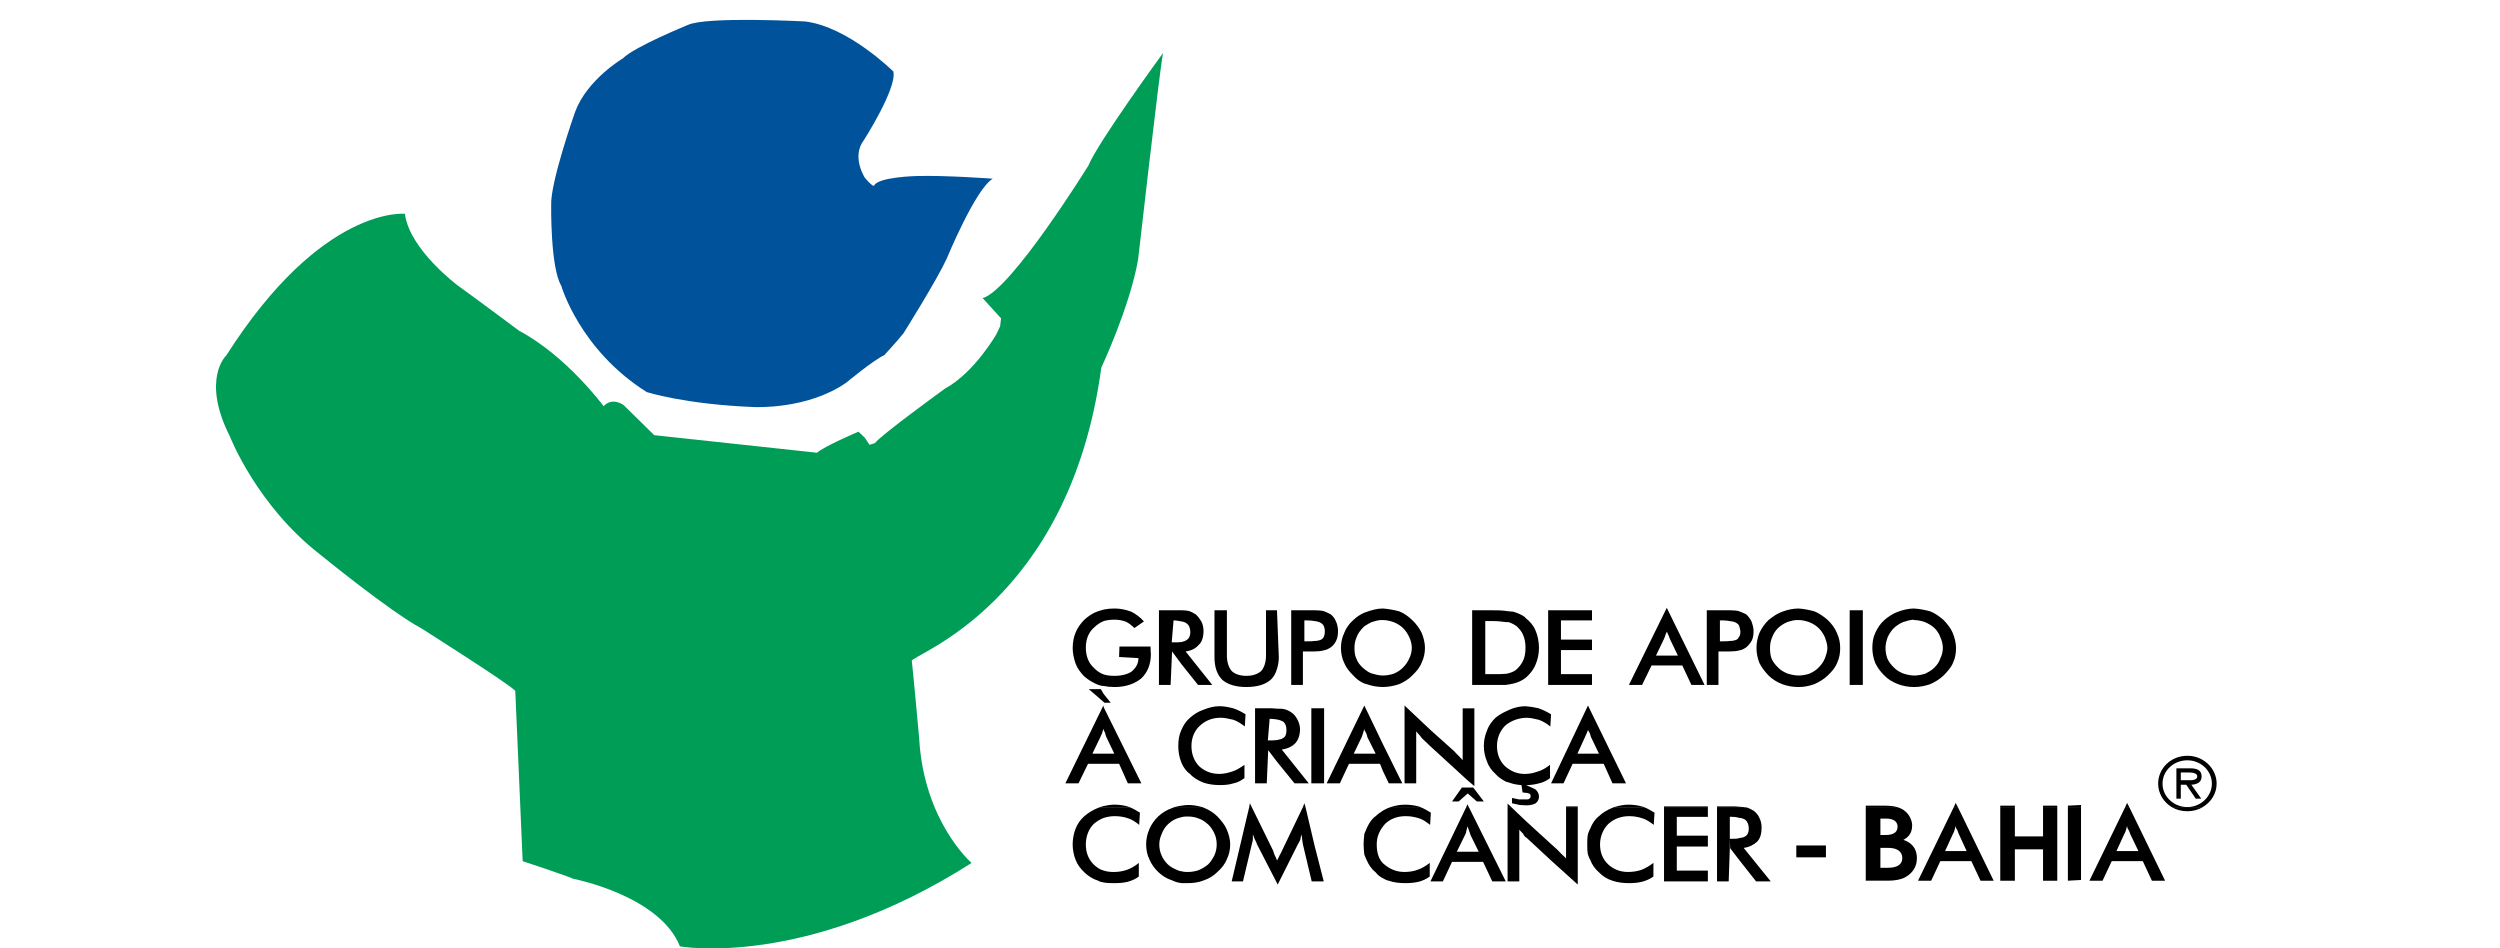 <svg xmlns="http://www.w3.org/2000/svg" xmlns:xlink="http://www.w3.org/1999/xlink" id="Layer_1" x="0px" y="0px" width="246px" height="93.329px" viewBox="27 34.455 246 93.329" xml:space="preserve"><g>	<path d="M171.392,115.827L171.392,115.827l-0.109,0.412c0,0.14-0.07,0.275-0.144,0.414l-0.789,1.613h1.042h1.114l-0.793-1.613  c-0.035-0.139-0.105-0.274-0.142-0.414c-0.037-0.104-0.107-0.273-0.143-0.444L171.392,115.827z M143.268,114.866L143.268,114.866  c-0.145,0.035-0.324,0.068-0.469,0.137c-0.321,0.105-0.646,0.343-0.897,0.584c-0.251,0.24-0.467,0.586-0.577,0.893  c-0.144,0.31-0.251,0.69-0.251,1.065c0,0.377,0.072,0.721,0.216,1.063c0.107,0.274,0.36,0.653,0.612,0.893  c0.25,0.24,0.576,0.413,0.897,0.551c0.146,0.068,0.324,0.136,0.469,0.136c0.216,0.07,0.431,0.07,0.646,0.07  c0.324,0,0.719-0.07,1.009-0.171c0.357-0.138,0.683-0.346,0.969-0.585c0.254-0.239,0.47-0.619,0.612-0.893  c0.144-0.343,0.219-0.688,0.219-1.063s-0.075-0.755-0.219-1.066c-0.142-0.307-0.358-0.651-0.612-0.893  c-0.286-0.239-0.573-0.478-0.934-0.583c-0.288-0.137-0.721-0.204-1.043-0.204C143.699,114.798,143.485,114.798,143.268,114.866z   M236.373,115.999L236.373,115.999c-0.035-0.104-0.068-0.172-0.068-0.276l-0.109,0.412c-0.035,0.14-0.107,0.276-0.181,0.415  l-0.754,1.647h1.112h1.046l-0.791-1.647c-0.035-0.139-0.109-0.243-0.146-0.379L236.373,115.999z M219.509,115.999L219.509,115.999  c-0.035-0.104-0.072-0.172-0.072-0.276l-0.108,0.412c-0.037,0.14-0.105,0.276-0.178,0.415l-0.756,1.647h1.114h1.008l-0.757-1.647  c-0.069-0.139-0.106-0.243-0.142-0.379L219.509,115.999z M212.031,115.003L212.031,115.003v1.615h0.468c0.321,0,1.22,0,1.22-0.824  c0-0.412-0.288-0.791-1.112-0.791H212.031z M212.031,117.887L212.031,117.887v1.957h0.717c0.287,0,1.438,0,1.438-0.961  c0-0.308-0.14-0.997-1.4-0.997L212.031,117.887L212.031,117.887z M203.756,118.814L203.756,118.814v-1.168h2.916v1.168H203.756z   M197.214,114.831L197.214,114.831v2.164c0.501,0,0.719,0,0.934-0.071c0.251-0.034,0.431-0.067,0.576-0.17  c0.215-0.103,0.358-0.377,0.358-0.755c0-0.412-0.144-0.722-0.358-0.891c-0.146-0.072-0.325-0.174-0.576-0.174  c-0.215-0.068-0.468-0.104-0.717-0.104H197.214z M243.748,113.871L243.748,113.871c-0.433,0.274-0.97,0.411-1.512,0.411  c-0.575,0-1.079-0.137-1.545-0.411H243.748z M236.519,113.871L236.519,113.871l3.526,7.245h-1.298l-0.896-1.923h-1.479h-1.578  l-0.902,1.923H232.6l3.521-7.245H236.519z M231.772,113.871L231.772,113.871v7.174l-1.293,0.071v-7.245H231.772z M225.262,113.871  L225.262,113.871v2.884h2.773v-2.884h1.4v7.245h-1.4v-3.089h-2.773v3.089h-1.436v-7.245H225.262z M219.652,113.871L219.652,113.871  l3.525,7.245h-1.293l-0.902-1.923h-1.473h-1.582l-0.899,1.923h-1.294l3.522-7.245H219.652z M213.683,113.871L213.683,113.871  c0.286,0.102,0.576,0.204,0.826,0.445c0.36,0.31,0.648,0.856,0.648,1.374c0,0.928-0.611,1.271-0.863,1.408  c0.503,0.169,1.329,0.582,1.329,1.819c0,0.893-0.501,1.442-0.967,1.751c-0.578,0.414-1.514,0.447-1.979,0.447h-2.087v-7.245  H213.683L213.683,113.871z M198.541,113.871L198.541,113.871c0.146,0.035,0.251,0.035,0.325,0.035  c0.253,0.066,0.539,0.239,0.719,0.343c0.216,0.172,0.431,0.413,0.539,0.686c0.146,0.276,0.217,0.618,0.217,0.929  c0,0.583-0.109,1.062-0.433,1.405c-0.288,0.277-0.754,0.551-1.332,0.619l2.664,3.296h-1.441l-1.653-2.095l-0.898-1.167  l-0.035-0.927v0.927l-0.11,3.262h-1.149v-7.312H198.541z M195.054,113.871L195.054,113.871v0.961h-3.057v1.854h3.057v1.066h-3.057  v2.369h3.057v1.062h-4.026h-0.288v-7.312H195.054z M188.762,113.871L188.762,113.871c0.358,0.137,0.684,0.344,1.042,0.55  l-0.074,1.201c-0.358-0.276-0.754-0.548-1.15-0.655c-0.396-0.136-0.861-0.203-1.259-0.203c-0.826,0-1.51,0.274-2.049,0.755  c-0.503,0.48-0.828,1.236-0.828,2.026c0,0.789,0.255,1.44,0.791,1.956c0.506,0.482,1.189,0.755,1.943,0.755  c0.468,0,0.936-0.069,1.329-0.204c0.362-0.139,0.793-0.38,1.19-0.688v1.34c-0.325,0.239-0.722,0.413-1.118,0.514  c-0.396,0.105-0.861,0.138-1.294,0.138c-0.574,0-1.112-0.067-1.616-0.238c-0.54-0.173-0.971-0.447-1.331-0.827  c-0.397-0.341-0.686-0.753-0.861-1.235c-0.11-0.171-0.147-0.307-0.22-0.513c-0.072-0.344-0.072-0.655-0.072-0.997  c0-0.343,0-0.688,0.072-1.031c0.072-0.169,0.107-0.342,0.22-0.514c0.176-0.48,0.464-0.926,0.861-1.235  c0.36-0.343,0.826-0.619,1.331-0.826c0.036-0.031,0.106-0.031,0.179-0.066H188.762L188.762,113.871z M175.708,113.871  L175.708,113.871l1.401,1.339l2.517,2.299l0.611,0.551c0.146,0.138,0.251,0.274,0.397,0.413l0.466,0.445v-5.047h1.151v7.623  l-2.626-2.369l-2.408-2.234l-0.108-0.067c-0.074-0.069-0.18-0.171-0.217-0.311c-0.144-0.136-0.288-0.306-0.392-0.412v5.081h-1.153  v-7.312L175.708,113.871L175.708,113.871z M171.533,113.871L171.533,113.871l3.634,7.312h-1.329l-0.901-1.921h-1.547h-1.512  l-0.898,1.921h-1.223l3.525-7.312H171.533z M166.751,113.871L166.751,113.871c0.359,0.137,0.72,0.344,1.043,0.55l-0.07,1.201  c-0.362-0.276-0.723-0.548-1.118-0.655c-0.431-0.136-0.861-0.203-1.294-0.203c-0.827,0-1.51,0.274-2.014,0.755  c-0.612,0.688-0.826,1.338-0.826,2.026c0,0.789,0.179,1.407,0.611,1.854c0.646,0.585,1.331,0.858,2.122,0.858  c0.432,0,0.897-0.07,1.26-0.206c0.429-0.138,0.826-0.378,1.222-0.688v1.341c-0.325,0.239-0.688,0.412-1.081,0.513  c-0.431,0.105-0.861,0.138-1.329,0.138c-0.576,0-1.151-0.066-1.618-0.238c-0.217-0.033-0.397-0.138-0.575-0.24  c-0.288-0.138-0.539-0.344-0.719-0.586c-0.432-0.342-0.686-0.753-0.901-1.235c-0.072-0.172-0.141-0.308-0.215-0.514  c-0.035-0.344-0.072-0.654-0.072-0.996c0-0.344,0.037-0.688,0.072-1.03c0.074-0.171,0.143-0.342,0.215-0.516  c0.216-0.48,0.47-0.925,0.901-1.235c0.215-0.206,0.468-0.379,0.719-0.549c0.215-0.104,0.358-0.207,0.575-0.277  c0.07-0.031,0.107-0.031,0.181-0.066H166.751z M150.172,113.871L150.172,113.871l2.123,4.326c0,0.032,0.037,0.172,0.105,0.344  c0.074,0.172,0.182,0.342,0.254,0.584c0.11-0.139,0.214-0.447,0.395-0.755l2.159-4.498h0.253l0.898,3.81l0.899,3.503h-0.899h-0.287  l-0.864-3.638c0-0.036-0.034-0.206-0.07-0.448c0-0.206-0.074-0.443-0.074-0.547c-0.035,0.203-0.105,0.341-0.105,0.514  c-0.076,0.17-0.182,0.377-0.254,0.481l-1.977,3.948l-2.051-3.984c-0.035-0.17-0.144-0.341-0.215-0.48  c-0.035-0.139-0.145-0.344-0.18-0.479c0,0.136,0,0.341,0,0.479c0,0.173-0.074,0.345-0.109,0.517l-0.863,3.637h-1.112l1.724-7.312  L150.172,113.871L150.172,113.871z M145.281,113.871L145.281,113.871c0.074,0.035,0.145,0.035,0.181,0.066  c0.503,0.208,0.971,0.483,1.331,0.86c0.396,0.413,0.72,0.824,0.898,1.235c0.217,0.481,0.36,0.997,0.36,1.513  c0,0.481-0.109,1.029-0.324,1.44c-0.179,0.481-0.539,0.928-0.935,1.271c-0.36,0.376-0.828,0.653-1.331,0.825  c-0.503,0.206-1.042,0.273-1.547,0.273c-0.215,0-0.43,0-0.646,0c-0.324-0.034-0.685-0.139-0.936-0.273  c-0.541-0.172-0.97-0.449-1.367-0.825c-0.358-0.344-0.683-0.789-0.862-1.236c-0.215-0.412-0.323-0.961-0.323-1.476  c0-0.516,0.107-1.031,0.323-1.513c0.18-0.446,0.505-0.892,0.862-1.235c0.396-0.377,0.864-0.652,1.367-0.825  c0.072-0.035,0.181-0.066,0.251-0.102H145.281z M138.124,113.871c0.359,0.137,0.72,0.344,1.045,0.55l-0.074,1.201  c-0.323-0.276-0.753-0.548-1.114-0.655c-0.395-0.136-0.862-0.203-1.294-0.203c-0.395,0-0.72,0.068-1.081,0.171  c-0.359,0.139-0.683,0.343-0.969,0.584c-0.504,0.48-0.792,1.236-0.792,2.026c0,0.789,0.251,1.44,0.755,1.956  c0.287,0.276,0.61,0.517,1.005,0.619c0.325,0.103,0.648,0.138,0.973,0.138c0.467,0,0.9-0.07,1.293-0.206  c0.397-0.138,0.827-0.378,1.188-0.688v1.341c-0.288,0.239-0.718,0.412-1.078,0.513c-0.396,0.105-0.863,0.138-1.294,0.138  c-0.395,0-0.72,0-1.082-0.066c-0.179-0.035-0.395-0.071-0.537-0.172c-0.541-0.172-0.973-0.446-1.368-0.826  c-0.361-0.342-0.682-0.753-0.863-1.235c-0.179-0.445-0.287-0.995-0.287-1.51c0-0.55,0.108-1.1,0.287-1.546  c0.182-0.48,0.502-0.926,0.863-1.235c0.395-0.343,0.862-0.619,1.368-0.826c0.035,0,0.106-0.031,0.177-0.066H138.124  L138.124,113.871z"></path>	<path d="M167.757,107.896L167.757,107.896l-0.682-0.651c-0.143-0.104-0.252-0.276-0.36-0.414c-0.107-0.104-0.25-0.275-0.36-0.412  v5.115h-1.147v-7.655l2.552,2.405l2.337,2.094c0.109,0.139,0.254,0.274,0.396,0.412c0.109,0.136,0.324,0.311,0.435,0.479v-5.117  h0.466h0.684v7.657l-0.684-0.583L167.757,107.896z M171.427,112.531L171.427,112.531l-0.896,0.788h-0.65l0.972-1.372h0.538h0.576  l1.043,1.372h-0.685L171.427,112.531z M175.167,105.803L175.167,105.803c-0.575,0.55-0.863,1.269-0.863,2.06  c0,0.79,0.253,1.439,0.756,1.956c0.611,0.55,1.259,0.792,1.976,0.792c0.507,0,0.899-0.104,1.297-0.242  c0.396-0.102,0.824-0.378,1.188-0.652v1.305c-0.292,0.241-0.721,0.447-1.083,0.515c-0.356,0.102-0.826,0.174-1.257,0.174  c0.431,0.205,0.721,0.305,0.936,0.445c0.179,0.169,0.321,0.409,0.321,0.685c0,0.277-0.143,0.516-0.321,0.654  c-0.254,0.139-0.538,0.206-0.936,0.206c-0.216,0-0.432-0.035-0.646-0.035c-0.183-0.034-0.466-0.104-0.756-0.171v-0.517  c0.29,0.035,0.573,0.14,0.723,0.14c0.211,0,0.429,0,0.569,0c0.183,0,0.325,0,0.362-0.038c0.144-0.067,0.179-0.169,0.179-0.272  c0-0.138-0.035-0.242-0.179-0.274c-0.072-0.033-0.18-0.068-0.323-0.068l-0.289-0.035l-0.108-0.719  c-0.431-0.036-0.828-0.106-1.187-0.241c-0.143-0.036-0.251-0.07-0.358-0.104c-0.36-0.207-0.721-0.41-1.008-0.753  c-0.358-0.31-0.684-0.757-0.827-1.203c-0.217-0.483-0.323-1.03-0.323-1.546c0-0.552,0.108-1.064,0.323-1.546  c0.144-0.446,0.469-0.894,0.827-1.236c0.289-0.238,0.685-0.478,1.008-0.62l0.358-0.168c0.468-0.207,1.009-0.347,1.584-0.347  c0.467,0.036,0.897,0.106,1.293,0.206c0.397,0.139,0.826,0.345,1.222,0.586l-0.072,1.203c-0.323-0.277-0.752-0.518-1.116-0.655  c-0.394-0.101-0.859-0.205-1.257-0.205C176.352,105.114,175.708,105.388,175.167,105.803z M135.606,108.616L135.606,108.616h1.042  l-0.788-1.647c-0.039-0.138-0.109-0.242-0.109-0.378c-0.145-0.274-0.181-0.343-0.181-0.445l-0.108,0.41  c-0.035,0.138-0.143,0.277-0.178,0.413l-0.792,1.648L135.606,108.616L135.606,108.616z M135.606,104.051L135.606,104.051  l3.705,7.484h-1.33l-0.862-1.924h-1.513h-1.544l-0.935,1.924h-1.295l3.74-7.656L135.606,104.051z M143.268,109.545L143.268,109.545  c-0.253-0.621-0.324-1.168-0.324-1.683c0-0.552,0.071-1.065,0.289-1.546c0.213-0.514,0.503-0.929,0.862-1.236  c0.396-0.344,0.828-0.62,1.33-0.788c0.505-0.207,1.043-0.347,1.583-0.347c0.467,0,0.934,0.105,1.332,0.205  c0.43,0.141,0.825,0.347,1.223,0.586l-0.073,1.203c-0.358-0.275-0.72-0.516-1.114-0.655c-0.433-0.1-0.864-0.204-1.26-0.204  c-0.862,0-1.544,0.308-2.05,0.789c-0.538,0.482-0.828,1.2-0.828,1.992c0,0.79,0.253,1.439,0.721,1.956  c0.54,0.515,1.223,0.792,2.015,0.792c0.433,0,0.897-0.103,1.294-0.242c0.36-0.101,0.792-0.378,1.187-0.651v1.304  c-0.323,0.241-0.686,0.448-1.079,0.515c-0.433,0.138-0.864,0.173-1.331,0.173c-0.576,0-1.114-0.072-1.619-0.239  c-0.502-0.207-0.97-0.448-1.33-0.858C143.737,110.368,143.447,109.956,143.268,109.545z M152.655,105.254L152.655,105.254  c-0.18-0.036-0.468-0.068-0.721-0.068l-0.178,2.125c0.467,0,0.719,0,0.9-0.033c0.286-0.068,0.502-0.102,0.607-0.206  c0.219-0.103,0.325-0.379,0.325-0.754c0-0.415-0.106-0.686-0.325-0.86C153.123,105.388,152.907,105.285,152.655,105.254z   M152.655,109.407L152.655,109.407l-0.865-1.136l-0.142,3.264h-1.151v-7.384h1.69c0.179,0,0.323,0.037,0.468,0.037  c0.324,0,0.575,0,0.79,0.069c0.252,0.067,0.507,0.203,0.687,0.345c0.251,0.169,0.394,0.409,0.535,0.651  c0.148,0.273,0.256,0.65,0.256,0.925c0,0.62-0.18,1.1-0.471,1.411c-0.286,0.308-0.755,0.548-1.328,0.617l2.659,3.329h-1.401  L152.655,109.407z M156.035,104.151L156.035,104.151h0.324h0.933v7.384h-0.933h-0.324V104.151z M161.25,106.146L161.25,106.146  l-0.11,0.41l-0.141,0.413l-0.791,1.648h1.042h1.116l-0.827-1.648c0-0.136-0.074-0.241-0.111-0.377  c-0.035-0.069-0.105-0.172-0.176-0.308v-0.139H161.25z M161.25,109.611L161.25,109.611h-1.51l-0.899,1.924h-1.298l3.707-7.656  l1.833,3.812l1.905,3.846h-1.33l-0.575-1.202l-0.288-0.722L161.25,109.611L161.25,109.611z M135.606,95.57L135.606,95.57  c-0.359,0.137-0.683,0.376-0.969,0.653c-0.541,0.479-0.792,1.166-0.792,1.957c0,0.788,0.251,1.511,0.792,1.991  c0.286,0.308,0.61,0.515,0.969,0.65c0.325,0.104,0.686,0.138,1.081,0.138c0.683,0,1.329-0.17,1.69-0.445  c0.395-0.343,0.646-0.756,0.646-1.303l-1.905-0.107l0.035-1.028h3.058c0,0.48,0.036,0.649,0.036,0.72  c0,1.03-0.325,1.82-0.936,2.405c-0.612,0.516-1.509,0.858-2.624,0.858c-0.395,0-0.756-0.035-1.081-0.103  c-0.216,0-0.431-0.069-0.609-0.139c-0.504-0.205-0.935-0.479-1.33-0.826c-0.326-0.341-0.647-0.754-0.828-1.233  c-0.18-0.517-0.287-1.033-0.287-1.547c0-0.547,0.107-1.097,0.287-1.511c0.182-0.479,0.502-0.892,0.863-1.269  c0.395-0.346,0.826-0.655,1.332-0.825l0.572-0.172c0.361-0.068,0.686-0.103,1.081-0.103c0.573,0,1.15,0.137,1.617,0.308  c0.468,0.24,0.9,0.55,1.259,0.964l-0.936,0.651c-0.25-0.241-0.54-0.479-0.826-0.618c-0.361-0.137-0.721-0.204-1.115-0.204  C136.292,95.434,135.931,95.467,135.606,95.57z M135.606,102.746L135.606,102.746l0.686,0.856h-0.613l-1.547-1.338h1.187  L135.606,102.746z M143.268,95.605L143.268,95.605c-0.215-0.035-0.505-0.104-0.791-0.104l-0.181,2.163c0.502,0,0.755,0,0.972-0.034  c0.253-0.071,0.394-0.106,0.503-0.208c0.215-0.103,0.358-0.412,0.358-0.754c0-0.413-0.143-0.723-0.358-0.858  C143.662,95.706,143.485,95.638,143.268,95.605z M143.268,99.826L143.268,99.826l-0.936-1.27l-0.144,3.296h-1.148v-7.348h1.689  c0.18,0,0.396,0,0.541,0c0.288,0,0.503,0.033,0.685,0.066c0.25,0.07,0.501,0.207,0.718,0.347c0.217,0.207,0.395,0.445,0.539,0.688  c0.145,0.273,0.215,0.618,0.215,0.926c0,0.586-0.144,1.1-0.467,1.373c-0.287,0.344-0.72,0.584-1.295,0.654l2.626,3.296h-1.401  L143.268,99.826z M152.655,100.271L152.655,100.271c-0.107,0.415-0.322,0.79-0.573,1.03c-0.54,0.517-1.404,0.756-2.448,0.756  c-1.005,0-1.834-0.239-2.374-0.719c-0.502-0.517-0.756-1.237-0.756-2.234v-4.602h1.223v4.465c0,0.653,0.181,1.168,0.469,1.512  c0.32,0.31,0.826,0.479,1.438,0.479c0.648,0,1.115-0.169,1.474-0.479c0.288-0.343,0.467-0.858,0.467-1.512v-4.465h1.08l0.18,4.602  C152.834,99.554,152.763,99.933,152.655,100.271z M156.36,95.57L156.36,95.57c-0.18-0.035-0.47-0.068-0.72-0.068h-0.29v2.058h0.29  c0.25,0,0.54,0,0.72-0.034c0.286,0,0.504-0.068,0.646-0.137c0.251-0.138,0.358-0.41,0.358-0.788c0-0.377-0.107-0.689-0.358-0.824  C156.864,95.671,156.646,95.605,156.36,95.57z M156.36,98.557L156.36,98.557h-0.435h-0.25h-0.469v3.296h-1.15v-7.348h1.869  c0.146,0,0.325,0,0.435,0c0.357,0,0.646,0.033,0.825,0.066c0.252,0.07,0.507,0.207,0.719,0.312c0.217,0.14,0.431,0.412,0.54,0.688  c0.142,0.274,0.216,0.653,0.216,0.961c0,0.345-0.035,0.687-0.179,0.961c-0.107,0.276-0.36,0.55-0.577,0.69  c-0.214,0.136-0.431,0.239-0.682,0.272C157.006,98.523,156.717,98.557,156.36,98.557z M161.25,101.716L161.25,101.716  c-0.396-0.172-0.79-0.445-1.079-0.79c-0.396-0.378-0.723-0.789-0.899-1.235c-0.219-0.448-0.323-0.965-0.323-1.479  s0.106-1.027,0.323-1.478c0.177-0.479,0.504-0.925,0.899-1.268c0.323-0.312,0.684-0.551,1.079-0.723  c0.719-0.274,1.294-0.411,1.833-0.411c0.505,0.034,1.043,0.137,1.582,0.274c0.468,0.17,0.936,0.516,1.294,0.859  c0.396,0.377,0.721,0.822,0.935,1.268c0.182,0.449,0.323,0.964,0.323,1.478c0,0.479-0.106,0.997-0.323,1.441  c-0.179,0.482-0.539,0.895-0.935,1.272c-0.358,0.378-0.826,0.653-1.294,0.858c-0.539,0.173-1.077,0.274-1.582,0.274  c-0.539,0-1.114-0.102-1.581-0.274L161.25,101.716z M161.25,96.083L161.25,96.083c-0.433,0.413-0.648,0.755-0.754,1.067  c-0.146,0.307-0.216,0.685-0.216,1.062c0,0.345,0.035,0.756,0.18,1.029c0.106,0.347,0.357,0.653,0.609,0.895  c0.433,0.378,0.684,0.515,0.899,0.584c0.36,0.103,0.719,0.206,1.116,0.206c0.358,0,0.719-0.071,1.041-0.171  c0.325-0.139,0.686-0.345,0.935-0.619c0.251-0.241,0.466-0.548,0.613-0.895c0.143-0.273,0.25-0.685,0.25-1.029  c0-0.378-0.107-0.755-0.25-1.062c-0.147-0.312-0.362-0.655-0.613-0.895c-0.249-0.241-0.576-0.445-0.935-0.585  c-0.285-0.101-0.683-0.204-1.041-0.204c-0.397-0.033-0.756,0.104-1.116,0.204C161.751,95.776,161.5,95.911,161.25,96.083z   M179.626,111.535L179.626,111.535l3.631-7.656l3.742,7.656h-1.33l-0.865-1.924h-1.547h-1.51l-0.897,1.924H179.626z   M183.257,108.616L183.257,108.616h1.081l-0.791-1.647c-0.035-0.138-0.07-0.242-0.108-0.378c-0.072-0.069-0.107-0.171-0.182-0.309  l-0.105,0.273l-0.181,0.413l-0.752,1.647H183.257z M191.028,98.969L191.028,98.969h1.079l-0.793-1.648  c-0.035-0.136-0.107-0.273-0.144-0.377c-0.037-0.068-0.107-0.207-0.143-0.343l-0.144,0.309c0,0.104-0.109,0.275-0.145,0.411  l-0.791,1.648H191.028z M191.028,94.3L191.028,94.3l3.701,7.553h-1.294l-0.899-1.919h-1.508h-1.512l-0.937,1.919h-1.294l3.742-7.62  V94.3L191.028,94.3z M197.214,95.57L197.214,95.57c-0.183-0.035-0.434-0.068-0.686-0.068h-0.288v2.058h0.288  c0.252,0,0.503,0,0.686-0.034c0.322,0,0.534-0.068,0.682-0.137c0.109-0.068,0.18-0.172,0.252-0.309  c0.074-0.102,0.107-0.275,0.107-0.479c0-0.172-0.074-0.345-0.107-0.518c-0.035-0.137-0.141-0.238-0.252-0.307  C197.748,95.671,197.536,95.605,197.214,95.57z M197.214,98.557L197.214,98.557h-0.396h-0.253h-0.468v3.296h-1.15v-7.348h1.871  c0.145,0,0.285,0,0.396,0c0.394,0,0.646,0.033,0.824,0.066c0.36,0.14,0.538,0.207,0.754,0.312c0.182,0.14,0.397,0.412,0.54,0.688  c0.108,0.274,0.218,0.653,0.218,0.961c0,0.345-0.037,0.687-0.179,0.961c-0.146,0.276-0.397,0.55-0.579,0.69  c-0.216,0.136-0.394,0.239-0.646,0.272C197.896,98.523,197.608,98.557,197.214,98.557z M204.007,95.467L204.007,95.467  c-0.427-0.033-0.826,0.104-1.149,0.204c-0.325,0.139-0.646,0.344-0.899,0.585c-0.25,0.239-0.468,0.582-0.573,0.895  c-0.145,0.307-0.216,0.685-0.216,1.062c0,0.345,0.035,0.756,0.144,1.029c0.143,0.347,0.396,0.653,0.646,0.895  c0.253,0.274,0.574,0.446,0.899,0.584c0.323,0.103,0.723,0.206,1.116,0.206c0.358,0,0.719-0.071,1.044-0.171  c0.321-0.139,0.682-0.345,0.934-0.619c0.251-0.241,0.472-0.548,0.613-0.895c0.107-0.273,0.251-0.685,0.251-1.029  c0-0.378-0.144-0.755-0.251-1.062c-0.142-0.312-0.362-0.655-0.613-0.895c-0.252-0.241-0.575-0.445-0.934-0.585  C204.728,95.57,204.332,95.467,204.007,95.467z M204.007,102.059L204.007,102.059c-0.609,0-1.149-0.102-1.615-0.274  c-0.541-0.205-0.972-0.48-1.367-0.858c-0.358-0.378-0.682-0.789-0.899-1.235c-0.18-0.448-0.289-0.965-0.289-1.479  s0.109-1.027,0.289-1.478c0.218-0.479,0.541-0.925,0.899-1.268c0.431-0.344,0.861-0.654,1.367-0.826  c0.466-0.171,1.006-0.308,1.582-0.308c0.538,0.034,1.042,0.137,1.545,0.274c0.466,0.17,0.937,0.516,1.332,0.859  c0.397,0.377,0.719,0.822,0.898,1.268c0.218,0.449,0.325,0.964,0.325,1.478c0,0.479-0.072,0.997-0.29,1.441  c-0.178,0.482-0.536,0.895-0.934,1.272c-0.396,0.378-0.866,0.653-1.332,0.858C205.016,101.957,204.512,102.059,204.007,102.059z   M209.008,94.503L209.008,94.503h1.293v7.349h-1.293V94.503z M215.336,95.434L215.336,95.434c-0.36,0-0.754,0.137-1.077,0.237  c-0.325,0.139-0.646,0.344-0.901,0.585c-0.25,0.239-0.466,0.582-0.61,0.895c-0.108,0.307-0.216,0.685-0.216,1.062  c0,0.345,0.074,0.756,0.18,1.029c0.146,0.347,0.396,0.653,0.646,0.895c0.255,0.274,0.574,0.446,0.901,0.584  c0.323,0.103,0.717,0.206,1.077,0.206c0.397,0,0.72-0.071,1.08-0.171c0.288-0.139,0.684-0.345,0.935-0.619  c0.251-0.241,0.468-0.548,0.576-0.895c0.143-0.273,0.25-0.685,0.25-1.029c0-0.378-0.107-0.755-0.25-1.062  c-0.108-0.312-0.325-0.655-0.576-0.895c-0.251-0.241-0.609-0.445-0.935-0.585c-0.289-0.101-0.683-0.204-1.08-0.204V95.434z   M215.336,102.059L215.336,102.059c-0.539,0-1.077-0.102-1.548-0.274c-0.536-0.205-1.006-0.48-1.364-0.858  c-0.394-0.378-0.684-0.789-0.901-1.235c-0.176-0.448-0.285-0.965-0.285-1.479s0.07-1.027,0.285-1.478  c0.218-0.479,0.508-0.925,0.901-1.268c0.396-0.344,0.863-0.654,1.364-0.826c0.471-0.171,1.009-0.308,1.548-0.308  c0.54,0.034,1.08,0.137,1.584,0.274c0.466,0.17,0.932,0.516,1.329,0.859c0.36,0.377,0.721,0.822,0.901,1.268  c0.178,0.449,0.323,0.964,0.323,1.478c0,0.479-0.072,0.997-0.288,1.441c-0.181,0.482-0.576,0.895-0.937,1.272  c-0.397,0.378-0.863,0.653-1.329,0.858C216.416,101.957,215.878,102.059,215.336,102.059z M177.11,98.181L177.11,98.181  c0-0.449-0.074-0.86-0.217-1.201c-0.144-0.379-0.392-0.653-0.648-0.896c-0.217-0.172-0.501-0.307-0.791-0.412  c-0.07,0-0.179,0-0.286,0c-0.288-0.033-0.684-0.101-1.151-0.101h-0.433h-0.433v5.219h1.009c0.396,0,0.756,0,1.008-0.034  c0.107,0,0.216-0.035,0.321-0.068c0.29-0.07,0.578-0.207,0.756-0.378c0.255-0.24,0.504-0.551,0.648-0.895  C177.035,99.104,177.11,98.692,177.11,98.181z M177.11,95.262L177.11,95.262c0.396,0.309,0.753,0.685,0.97,1.2  c0.216,0.481,0.356,1.098,0.356,1.752c0,0.618-0.141,1.201-0.356,1.681c-0.217,0.516-0.574,0.928-0.97,1.271  c-0.36,0.272-0.758,0.445-1.188,0.55c-0.213,0.034-0.431,0.103-0.754,0.137c-0.323,0-0.789,0-1.294,0h-0.29h-1.724v-7.348h1.724  c0.611,0,1.187,0,1.584,0.066c0.286,0.038,0.541,0.07,0.719,0.07c0.466,0.139,0.863,0.309,1.185,0.55L177.11,95.262z   M179.338,94.503L179.338,94.503h0.288h3.631h0.396v0.999h-0.396h-2.659v1.887h2.659h0.396v1.031h-0.396h-2.659v2.369h2.659h0.396  v1.062h-0.396h-3.631h-0.288V94.503z M242.632,111.673L242.632,111.673l0.972,1.373h-0.541l-0.934-1.373h-0.539v1.373h-0.433  v-2.988h1.369c0.572,0,1.112,0.139,1.112,0.789C243.639,111.432,243.208,111.637,242.632,111.673z M241.59,111.226L241.59,111.226  h0.539c0.397,0,1.079,0.07,1.079-0.379c0-0.307-0.431-0.379-0.789-0.379h-0.829V111.226z M242.237,113.871L242.237,113.871  c1.293,0,2.411-1.03,2.411-2.302c0-1.303-1.118-2.301-2.411-2.301c-1.329,0-2.444,0.998-2.444,2.301  C239.792,112.839,240.907,113.871,242.237,113.871z M240.692,113.871L240.692,113.871c-0.789-0.481-1.33-1.34-1.33-2.302  c0-1.512,1.258-2.746,2.875-2.746c1.584,0,2.879,1.235,2.879,2.746c0,0.962-0.542,1.82-1.367,2.302H240.692z M236.123,113.871  L236.123,113.871l0.182-0.411l0.214,0.411H236.123z M230.479,113.871L230.479,113.871v-0.139l1.293-0.066v0.066v0.139H230.479z   M228.033,113.871L228.033,113.871v-0.139h1.402v0.139H228.033z M223.826,113.871L223.826,113.871v-0.139h1.436v0.139H223.826z   M219.258,113.871L219.258,113.871l0.179-0.411l0.215,0.411H219.258z M210.591,113.871L210.591,113.871v-0.139h1.51  c0.54,0,1.116,0,1.582,0.139H210.591z M195.952,113.871L195.952,113.871v-0.067h1.262h0.466c0.18,0,0.325,0.032,0.468,0.032  c0.144,0,0.286,0.035,0.396,0.035H195.952z M190.74,113.871L190.74,113.871v-0.067h0.288h4.026v0.067H190.74z M185.848,113.871  L185.848,113.871c0.466-0.139,0.935-0.239,1.402-0.239s0.898,0.068,1.294,0.172c0.074,0.032,0.144,0.032,0.218,0.067H185.848z   M181.101,113.871L181.101,113.871v-0.067h1.151v0.067H181.101z M175.348,113.871L175.348,113.871v-0.346l0.36,0.346H175.348z   M171.282,113.871L171.282,113.871l0.107-0.275l0.144,0.275H171.282z M163.839,113.871L163.839,113.871  c0.431-0.139,0.936-0.239,1.401-0.239c0.469,0,0.935,0.068,1.328,0.172c0.076,0.032,0.146,0.032,0.183,0.067H163.839z   M155.206,113.871L155.206,113.871l0.145-0.378l0.108,0.378H155.206z M149.921,113.871L149.921,113.871l0.071-0.378l0.18,0.378  H149.921z M142.584,113.871L142.584,113.871c0.215-0.067,0.469-0.104,0.685-0.139c0.216-0.032,0.431-0.066,0.646-0.066  c0.433,0,0.9,0.066,1.366,0.205H142.584z M135.247,113.871c0.108-0.035,0.253-0.067,0.359-0.104  c0.361-0.067,0.687-0.137,1.043-0.137c0.471,0,0.901,0.069,1.297,0.173c0.035,0.033,0.106,0.033,0.178,0.068H135.247  L135.247,113.871z"></path>	<path fill="#00529B" d="M94.68,36.912c0,0-5.295,2.161-6.383,3.285c0,0-3.53,2.075-4.708,5.273c0,0-2.443,6.914-2.353,9.161  c0,0-0.091,6.137,0.996,7.953c0,0,1.811,6.307,8.417,10.455c0,0,3.803,1.213,10.592,1.472c0,0,5.25,0.261,9.054-2.421  c0,0,2.715-2.249,3.709-2.679c0,0,1.358-1.468,1.901-2.163c0,0,3.259-5.188,4.255-7.346c0,0,2.807-6.827,4.527-7.864  c0,0-4.707-0.347-7.515-0.26c0,0-3.802,0.088-4.164,0.951c0,0-0.089,0.174-0.904-0.778c0,0-1.359-2.075-0.091-3.716  c0,0,3.258-5.097,2.896-6.74c0,0-4.435-4.412-8.69-4.929C106.221,36.566,96.53,36.047,94.68,36.912"></path>	<path fill="#009D57" d="M141.436,39.678c0,0-6.429,8.815-7.333,11.062c0,0-7.604,12.273-10.41,13.05l1.81,1.99l-0.091,0.778  l-0.364,0.778c0,0-2.172,3.801-5.066,5.359c0,0-6.429,4.665-6.88,5.357l-0.544,0.173l-0.452-0.689l-0.635-0.604  c0,0-3.44,1.47-4.074,2.073l-16.021-1.729l-2.989-2.94c0,0-1.086-0.864-1.993,0.088c0,0-3.622-4.926-8.328-7.432  c0,0-4.164-3.111-5.974-4.408c0,0-4.799-3.546-5.25-7.091c0,0-8.147-0.862-17.562,13.918c0,0-2.534,2.332,0.364,8.038  c0,0,2.622,6.741,8.868,11.582c0,0,6.88,5.617,9.959,7.259c0,0,8.6,5.447,9.232,6.14l0.727,16.766c0,0,3.713,1.212,4.978,1.731  c0,0,8.508,1.641,10.498,6.652c0,0,12.312,2.248,28.697-8.21c0,0-4.705-4.063-5.157-12.273c0,0-0.636-7.001-0.725-7.606  c-0.091-0.604,15.479-5.528,18.649-28.863c0,0,2.806-5.966,3.618-10.634C138.99,59.992,141.072,41.664,141.436,39.678"></path></g></svg>